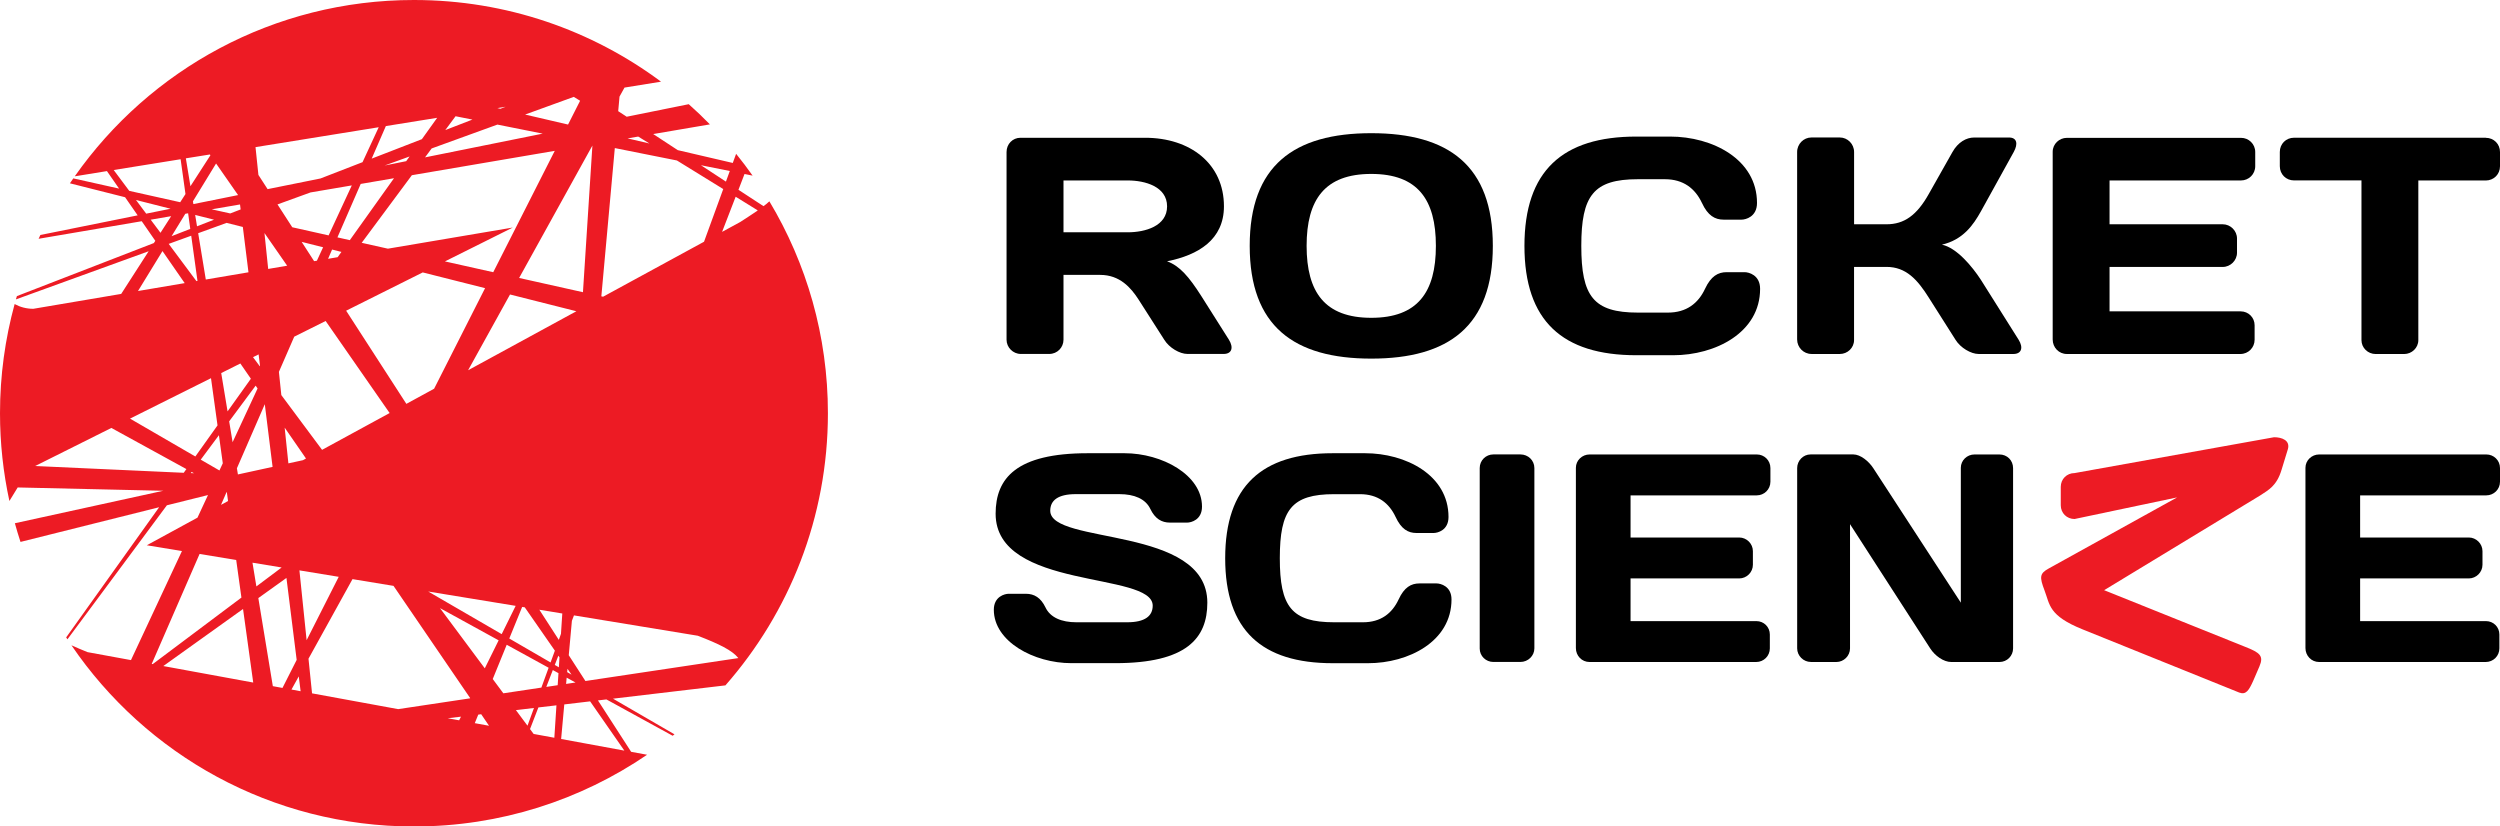<?xml version="1.0" encoding="UTF-8"?> <svg xmlns="http://www.w3.org/2000/svg" width="121" height="40" viewBox="0 0 121 40" fill="none"> <g clip-path="url(#clip0)"> <path d="M51.473 13.305V16.443C51.473 16.817 51.174 17.131 50.783 17.131H49.406C49.031 17.131 48.717 16.817 48.717 16.443V7.357C48.717 6.968 49.015 6.668 49.39 6.668H55.422C57.607 6.668 59.239 7.923 59.239 9.986C59.239 11.599 57.996 12.348 56.485 12.646C57.098 12.87 57.547 13.393 58.147 14.335L59.48 16.443C59.72 16.831 59.614 17.131 59.225 17.131H57.473C57.098 17.131 56.589 16.833 56.35 16.443L55.107 14.499C54.733 13.917 54.193 13.305 53.251 13.305H51.473ZM51.473 8.732V11.243H54.586C55.424 11.243 56.487 10.945 56.487 9.988C56.487 9.032 55.424 8.734 54.586 8.734H51.473V8.732Z" fill="black"></path> <path d="M66.37 6.446C70.112 6.446 72.253 8.015 72.253 11.902C72.253 15.788 70.112 17.357 66.37 17.357C62.627 17.357 60.486 15.788 60.486 11.902C60.484 8.015 62.627 6.446 66.37 6.446ZM63.24 11.9C63.24 14.141 64.122 15.382 66.37 15.382C68.615 15.382 69.497 14.141 69.497 11.9C69.497 9.658 68.615 8.418 66.37 8.418C64.122 8.418 63.24 9.658 63.24 11.9Z" fill="black"></path> <path d="M79.201 6.61H80.833C82.87 6.61 85.039 7.701 85.039 9.824C85.039 10.497 84.486 10.631 84.291 10.631H83.423C83.004 10.631 82.659 10.437 82.375 9.824C82.044 9.122 81.477 8.674 80.579 8.674H79.275C77.121 8.674 76.535 9.466 76.535 11.902C76.535 14.337 77.118 15.13 79.275 15.13H80.727C81.625 15.13 82.194 14.682 82.523 13.979C82.808 13.367 83.152 13.173 83.571 13.173H84.439C84.634 13.173 85.189 13.307 85.189 13.979C85.189 16.102 83.018 17.193 80.983 17.193H79.201C75.625 17.193 73.783 15.534 73.783 11.902C73.783 8.269 75.625 6.61 79.201 6.61Z" fill="black"></path> <path d="M87.671 17.131C87.296 17.131 86.981 16.817 86.981 16.429V7.357C86.981 6.968 87.296 6.654 87.671 6.654H89.048C89.423 6.654 89.738 6.968 89.738 7.357V10.855H91.309C92.163 10.855 92.777 10.421 93.36 9.376L94.499 7.359C94.767 6.88 95.172 6.656 95.547 6.656H97.239C97.614 6.656 97.688 6.954 97.463 7.359L95.876 10.229C95.501 10.901 95.008 11.604 93.989 11.842C94.707 11.992 95.457 12.902 95.876 13.545L97.702 16.445C97.943 16.833 97.836 17.133 97.447 17.133H95.769C95.395 17.133 94.888 16.835 94.647 16.445L93.358 14.413C92.805 13.531 92.251 12.918 91.307 12.918H89.736V16.461C89.736 16.835 89.421 17.133 89.046 17.133H87.671V17.131Z" fill="black"></path> <path d="M109.153 7.357V8.045C109.153 8.434 108.838 8.734 108.465 8.734H102.102V10.855H107.581C107.956 10.855 108.271 11.169 108.271 11.543V12.232C108.271 12.604 107.956 12.92 107.581 12.92H102.102V15.07H108.449C108.824 15.07 109.123 15.368 109.123 15.742V16.445C109.123 16.819 108.824 17.133 108.435 17.133H100.037C99.648 17.133 99.35 16.819 99.35 16.431V7.345C99.35 6.971 99.665 6.672 100.037 6.672H108.465C108.838 6.67 109.153 6.969 109.153 7.357Z" fill="black"></path> <path d="M120.31 6.67C120.699 6.67 121 6.968 121 7.359V8.047C121 8.435 120.699 8.736 120.31 8.736H117.047V16.463C117.047 16.837 116.732 17.135 116.359 17.135H114.982C114.607 17.135 114.295 16.837 114.295 16.463V8.732H111.031C110.642 8.732 110.343 8.433 110.343 8.043V7.355C110.343 6.966 110.642 6.666 111.031 6.666H120.31V6.67Z" fill="black"></path> <path d="M52.644 21.936H54.426C56.238 21.936 58.177 22.983 58.177 24.52C58.177 25.166 57.645 25.294 57.459 25.294H56.625C56.222 25.294 55.905 25.108 55.677 24.634C55.446 24.146 54.901 23.916 54.181 23.916H52.069C51.206 23.916 50.832 24.218 50.832 24.72C50.832 26.385 58.435 25.422 58.435 29.169C58.435 30.892 57.429 32.097 53.979 32.097H51.852C50.042 32.097 48.101 31.05 48.101 29.513C48.101 28.869 48.633 28.739 48.819 28.739H49.653C50.056 28.739 50.373 28.925 50.601 29.399C50.832 29.887 51.377 30.118 52.097 30.118H54.554C55.416 30.118 55.791 29.815 55.791 29.313C55.791 27.648 48.188 28.581 48.188 24.864C48.188 23.143 49.194 21.936 52.644 21.936Z" fill="black"></path> <path d="M64.501 21.936H66.069C68.023 21.936 70.108 22.983 70.108 25.022C70.108 25.669 69.575 25.797 69.389 25.797H68.555C68.152 25.797 67.821 25.609 67.548 25.022C67.232 24.348 66.686 23.918 65.824 23.918H64.573C62.505 23.918 61.943 24.678 61.943 27.018C61.943 29.357 62.505 30.118 64.573 30.118H65.969C66.831 30.118 67.378 29.687 67.693 29.013C67.965 28.424 68.296 28.238 68.699 28.238H69.533C69.719 28.238 70.253 28.369 70.253 29.013C70.253 31.05 68.168 32.099 66.213 32.099H64.503C61.067 32.099 59.299 30.506 59.299 27.02C59.299 23.529 61.067 21.936 64.501 21.936Z" fill="black"></path> <path d="M71.618 22.655C71.618 22.281 71.918 21.994 72.279 21.994H73.588C73.961 21.994 74.264 22.281 74.264 22.655V31.381C74.264 31.739 73.961 32.039 73.588 32.039H72.279C71.918 32.039 71.618 31.753 71.618 31.392V22.655Z" fill="black"></path> <path d="M85.688 22.655V23.315C85.688 23.688 85.386 23.976 85.027 23.976H78.919V26.015H84.179C84.538 26.015 84.84 26.315 84.84 26.675V27.336C84.84 27.696 84.54 27.996 84.179 27.996H78.919V30.062H85.013C85.372 30.062 85.66 30.35 85.66 30.708V31.383C85.66 31.741 85.372 32.041 84.999 32.041H76.934C76.561 32.041 76.273 31.741 76.273 31.366V22.641C76.273 22.282 76.575 21.996 76.934 21.996H85.027C85.388 21.994 85.688 22.28 85.688 22.655Z" fill="black"></path> <path d="M87.645 32.039C87.286 32.039 86.983 31.739 86.983 31.381V22.655C86.983 22.297 87.272 21.994 87.631 21.994H89.702C90.046 21.994 90.449 22.325 90.664 22.655L94.904 29.169V22.641C94.904 22.283 95.204 21.996 95.565 21.996H96.772C97.147 21.996 97.433 22.283 97.433 22.657V31.383C97.433 31.741 97.147 32.041 96.772 32.041H94.442C94.068 32.041 93.653 31.741 93.422 31.383L89.541 25.369V31.383C89.541 31.741 89.24 32.041 88.88 32.041H87.645V32.039Z" fill="black"></path> <path d="M121 22.655V23.315C121 23.688 120.697 23.976 120.338 23.976H114.23V26.015H119.491C119.849 26.015 120.152 26.315 120.152 26.675V27.336C120.152 27.696 119.849 27.996 119.491 27.996H114.23V30.062H120.324C120.683 30.062 120.97 30.35 120.97 30.708V31.383C120.97 31.741 120.683 32.041 120.308 32.041H112.246C111.873 32.041 111.584 31.741 111.584 31.366V22.641C111.584 22.282 111.887 21.996 112.246 21.996H120.338C120.697 21.994 121 22.28 121 22.655Z" fill="black"></path> <path d="M110.065 21.162L100.41 22.897C100.033 22.897 99.741 23.187 99.741 23.563V24.454C99.741 24.832 100.031 25.12 100.41 25.12L105.372 24.074L99.155 27.516C98.72 27.758 98.704 27.92 98.957 28.583C99.218 29.265 99.147 29.794 100.789 30.458L108.379 33.52C108.706 33.642 108.844 33.416 109.05 32.965L109.355 32.257C109.574 31.745 109.395 31.591 108.645 31.298L101.84 28.565L109.399 23.976C109.792 23.715 110.191 23.523 110.426 22.743L110.732 21.744C110.857 21.314 110.444 21.162 110.065 21.162Z" fill="#ED1B24"></path> <path d="M30.547 36.388L28.941 33.9L29.35 33.852L32.557 35.611C32.587 35.587 32.615 35.565 32.645 35.541L29.669 33.816L35.111 33.172C38.198 29.653 40.071 25.046 40.071 20.001C40.071 16.251 39.036 12.742 37.238 9.744C37.186 9.792 37.132 9.838 37.078 9.884L36.953 9.978L35.741 9.186L36.035 8.421L36.426 8.5C36.172 8.139 35.905 7.787 35.628 7.445L35.466 7.887L32.804 7.267L31.615 6.488L34.359 6.02C34.031 5.682 33.688 5.357 33.335 5.043L30.332 5.65L29.921 5.381L29.985 4.675L30.226 4.239L31.994 3.953C28.654 1.469 24.517 0 20.034 0C13.243 0 7.243 3.374 3.618 8.534L5.176 8.281C5.368 8.56 5.565 8.84 5.763 9.128L3.548 8.634C3.494 8.714 3.438 8.792 3.384 8.872L6.054 9.546C6.254 9.834 6.457 10.127 6.663 10.423L1.955 11.373C1.924 11.433 1.896 11.495 1.868 11.557L6.86 10.707C7.076 11.019 7.295 11.335 7.517 11.656C7.493 11.692 7.471 11.728 7.447 11.764L0.818 14.331C0.802 14.385 0.786 14.437 0.77 14.491L7.195 12.16C6.754 12.844 6.311 13.533 5.866 14.225L1.612 14.946C1.279 14.946 0.972 14.862 0.708 14.716C0.249 16.399 0 18.17 0 20.001C0 21.458 0.158 22.879 0.455 24.248L0.856 23.593L7.902 23.753L0.72 25.325C0.804 25.629 0.894 25.931 0.992 26.229C3.107 25.699 5.378 25.13 7.702 24.55L3.203 30.85C3.223 30.88 3.244 30.912 3.264 30.942L8.077 24.456C8.738 24.292 9.402 24.126 10.067 23.96C9.897 24.326 9.727 24.69 9.558 25.054L7.104 26.391L8.806 26.671C7.954 28.494 7.126 30.268 6.339 31.949L4.24 31.564C4.238 31.564 4.238 31.564 4.238 31.564C3.959 31.452 3.703 31.342 3.458 31.232C7.062 36.526 13.142 40.002 20.036 40.002C24.22 40.002 28.105 38.719 31.319 36.53L30.547 36.388ZM28.334 32.961L27.528 31.713L27.68 30.046L27.78 29.785L33.774 30.77C34.798 31.166 35.432 31.471 35.737 31.851L28.334 32.961ZM20.724 28.629L24.958 29.323L24.282 30.692L20.724 28.629ZM24.134 30.992L23.464 32.347L21.295 29.433L24.134 30.992ZM13.616 19.122C13.577 18.746 13.537 18.37 13.499 17.998L14.241 16.295L15.761 15.536L18.858 19.991L15.588 21.772L13.616 19.122ZM14.81 22.192L14.664 22.273L13.958 22.427C13.898 21.848 13.838 21.27 13.778 20.698C14.123 21.196 14.467 21.694 14.81 22.192ZM12.816 19.563C12.94 20.565 13.066 21.578 13.193 22.597L11.515 22.963L11.466 22.665L12.816 19.563ZM11.258 21.402L11.092 20.393L12.373 18.666C12.405 18.712 12.435 18.756 12.467 18.802C12.066 19.669 11.661 20.535 11.258 21.402ZM12.98 13.017C12.918 12.428 12.858 11.848 12.8 11.279L13.898 12.86L12.98 13.017ZM18.775 12.036L17.506 11.752L19.934 8.48L26.85 7.301L23.873 13.175L21.534 12.652L24.819 11.013L18.775 12.036ZM19.66 7.801L18.615 8.011L19.824 7.573L19.66 7.801ZM19.07 8.626L16.931 11.624L16.332 11.489L17.458 8.902L19.07 8.626ZM16.524 12.192L16.342 12.448L15.879 12.526L16.073 12.078L16.524 12.192ZM15.905 11.393L14.145 10.999L13.431 9.894L15.029 9.314L17.027 8.974C16.661 9.764 16.286 10.573 15.905 11.393ZM15.638 11.968C15.538 12.184 15.438 12.4 15.338 12.618L15.203 12.64L14.6 11.706L15.638 11.968ZM16.753 15.038L20.461 13.185L23.478 13.947L21.011 18.814L19.668 19.547L16.753 15.038ZM25.273 29.375L25.399 29.395L26.856 31.492L26.648 32.063L24.649 30.904L25.273 29.375ZM22.656 17.92L24.685 14.253L27.897 15.064L22.656 17.92ZM27.468 32.371L27.662 32.653L27.451 32.531L27.468 32.371ZM27.427 32.799L27.855 33.033L27.399 33.102L27.427 32.799ZM35.606 9.522L36.675 10.183L36.611 10.231C36.354 10.407 36.092 10.571 35.831 10.743L34.949 11.223L35.606 9.522ZM35.322 8.277L35.135 8.79L33.925 7.997L35.322 8.277ZM30.89 6.61L31.433 6.945L30.374 6.698L30.89 6.61ZM29.757 7.167L32.762 7.767L35.005 9.15L34.075 11.7L29.189 14.361L29.105 14.343L29.757 7.167ZM28.215 14.143L25.126 13.453L28.672 7.045L28.215 14.143ZM27.77 4.689L28.077 4.877L27.494 6.028L25.415 5.544L27.77 4.689ZM24.471 5.167L24.218 5.265L24.074 5.231L24.471 5.167ZM26.267 6.468L20.572 7.617L20.892 7.185L24.074 6.03L26.267 6.468ZM22.049 5.626L22.865 5.788L21.552 6.296L22.049 5.626ZM21.159 5.702L20.419 6.736L17.99 7.677L18.675 6.102L21.159 5.702ZM18.33 6.158C18.074 6.71 17.813 7.275 17.547 7.849L15.512 8.638L12.952 9.154L12.507 8.467C12.459 8.009 12.413 7.559 12.367 7.121L18.33 6.158ZM12.517 17.153C12.539 17.337 12.563 17.523 12.585 17.709L12.573 17.726L12.246 17.287L12.517 17.153ZM11.014 19.911L10.707 18.056L11.633 17.593C11.801 17.838 11.972 18.084 12.142 18.33L11.014 19.911ZM11.037 24.25L10.697 24.436L10.963 23.823H10.979L11.037 24.25ZM12.026 13.179L9.961 13.529L9.592 11.287L10.969 10.787L11.753 10.985C11.841 11.7 11.932 12.432 12.026 13.179ZM9.255 11.409L9.558 13.597L9.506 13.605L8.165 11.804L9.255 11.409ZM8.305 11.431L8.969 10.347L9.105 10.323L9.209 11.079L8.305 11.431ZM9.536 10.953L9.446 10.403L10.36 10.633L9.536 10.953ZM11.647 10.137L11.144 10.331L10.246 10.131L11.617 9.896C11.627 9.976 11.637 10.056 11.647 10.137ZM11.523 9.442L9.36 9.878L9.338 9.744L10.458 7.913L11.523 9.442ZM10.158 7.477L10.184 7.515C9.865 8.009 9.542 8.51 9.217 9.014L8.995 7.663L10.158 7.477ZM5.503 8.229L8.742 7.707L8.977 9.392C8.893 9.524 8.806 9.656 8.722 9.788L6.256 9.238L5.503 8.229ZM6.583 9.68L8.255 10.103L7.076 10.341L6.583 9.68ZM7.293 10.633L8.285 10.463C8.113 10.731 7.94 10.999 7.768 11.267L7.293 10.633ZM7.864 12.152C8.217 12.66 8.576 13.177 8.939 13.703L6.679 14.085L7.864 12.152ZM8.893 22.883L1.702 22.555L5.39 20.712L9.021 22.703L8.893 22.883ZM9.233 22.897L9.275 22.843L9.39 22.905L9.233 22.897ZM6.293 20.261L10.212 18.304L10.528 20.589L9.454 22.094L6.293 20.261ZM9.716 22.247L10.595 21.064L10.783 22.423C10.729 22.539 10.675 22.655 10.621 22.771L9.716 22.247ZM7.343 32.133L9.66 26.811L11.432 27.104L11.685 28.923L7.391 32.143L7.343 32.133ZM7.904 32.237L11.763 29.475L12.256 33.035L7.904 32.237ZM12.22 27.234L13.632 27.466L12.409 28.383L12.22 27.234ZM13.205 33.21L12.503 28.947L13.864 27.972C14.03 29.309 14.197 30.636 14.359 31.939L13.672 33.296L13.205 33.21ZM14.107 33.374L14.46 32.737C14.489 32.977 14.52 33.216 14.55 33.456L14.107 33.374ZM14.492 27.606L16.394 27.918L14.84 30.986C14.726 29.871 14.61 28.743 14.492 27.606ZM22.223 34.863L21.67 34.763L22.312 34.687L22.223 34.863ZM22.747 33.8L19.271 34.322L15.103 33.558C15.047 33.004 14.989 32.445 14.931 31.881L17.061 28.03L19.046 28.356C20.351 30.26 21.602 32.091 22.755 33.786L22.747 33.8ZM22.979 35.001L23.148 34.587L23.29 34.569C23.418 34.757 23.544 34.943 23.669 35.127L22.979 35.001ZM23.849 32.865L24.525 31.206L26.553 32.319L26.203 33.28L24.362 33.556L23.849 32.865ZM24.97 34.37L25.844 34.266L25.531 35.123L24.97 34.37ZM26.83 35.707L25.828 35.523L25.653 35.287L26.058 34.24L26.932 34.138L26.83 35.707ZM26.992 33.164L26.441 33.246L26.756 32.431L27.03 32.581L26.992 33.164ZM27.049 32.297L26.852 32.183L27.024 31.737L27.079 31.815L27.049 32.297ZM27.047 30.97L26.104 29.511L27.215 29.693L27.151 30.676L27.047 30.97ZM27.159 35.767L27.311 34.094L28.562 33.946L30.218 36.33L27.159 35.767Z" fill="#ED1B24"></path> </g> <defs> <clipPath id="clip0"> <rect width="121" height="40" fill="white"></rect> </clipPath> </defs> </svg> 